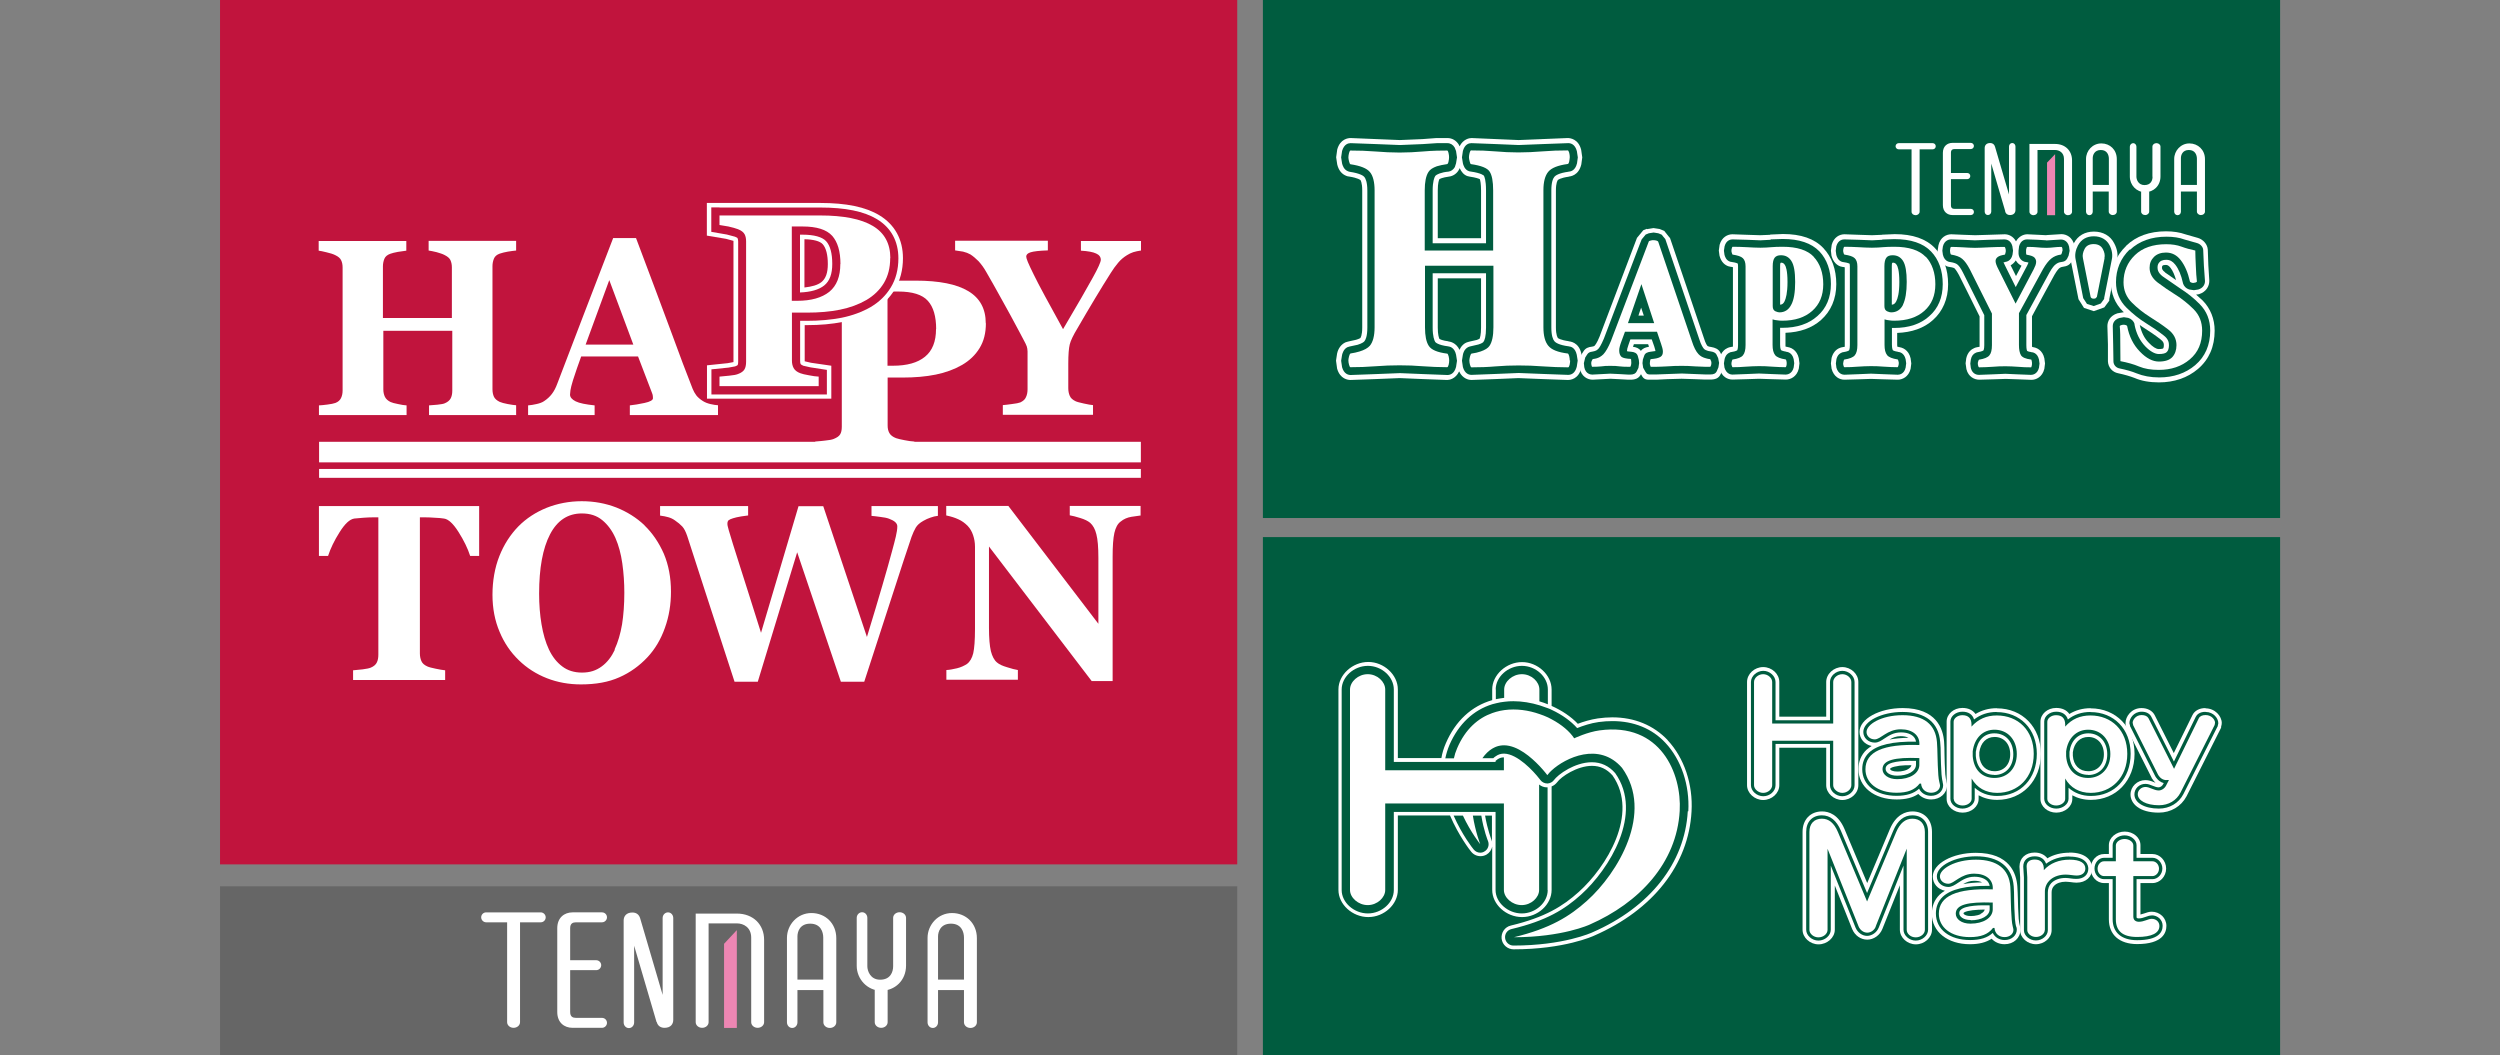 <?xml version="1.0" encoding="UTF-8"?>
<svg id="_レイヤー_2" data-name="レイヤー 2" xmlns="http://www.w3.org/2000/svg" viewBox="0 0 186 78.5">
  <rect x="0" y="0" width="186" height="78.5" fill="#808080" stroke="none"/>
  <defs>
    <style>
      .cls-1 {
        fill: #005341;
      }

      .cls-2 {
        fill: #fff;
      }

      .cls-3 {
        fill: #ed86b3;
      }

      .cls-4 {
        fill: #c1143d;
      }

      .cls-5 {
        fill: none;
      }

      .cls-6 {
        fill: #666;
      }

      .cls-7 {
        fill: #005c3f;
      }
    </style>
  </defs>
  <g id="_テキストOL" data-name="テキストOL">
    <g>
      <g>
        <g>
          <g>
            <g>
              <rect class="cls-4" x="16.37" width="75.68" height="64.31"/>
              <path class="cls-2" d="M38.43,30.88h-6.51v-.72c.14-.01,.34-.03,.62-.05,.27-.03,.46-.06,.56-.11,.21-.09,.35-.21,.43-.36,.08-.15,.12-.34,.12-.57v-4.46h-5.13v4.36c0,.21,.04,.39,.12,.56,.08,.16,.23,.29,.42,.38,.11,.05,.29,.1,.55,.15,.26,.06,.47,.09,.64,.1v.72h-6.52v-.72c.15,0,.35-.03,.62-.06,.28-.03,.47-.08,.6-.12,.21-.08,.34-.2,.42-.36,.08-.16,.12-.35,.12-.57v-9.15c0-.22-.04-.4-.11-.54-.07-.15-.21-.27-.44-.38-.16-.08-.38-.15-.65-.21-.26-.07-.45-.1-.58-.12v-.72h6.52v.72c-.17,.02-.39,.05-.63,.09-.25,.05-.43,.09-.56,.14-.22,.08-.37,.2-.44,.37-.07,.17-.11,.36-.11,.56v3.85h5.13v-3.77c0-.21-.04-.39-.11-.54-.07-.15-.22-.27-.44-.38-.15-.08-.35-.14-.59-.21-.25-.06-.44-.1-.59-.12v-.72h6.51v.72c-.18,.02-.38,.04-.61,.08-.23,.04-.43,.09-.61,.15-.22,.08-.36,.2-.43,.37-.07,.17-.11,.36-.11,.56v9.16c0,.22,.04,.41,.11,.56,.07,.15,.22,.28,.43,.38,.14,.06,.33,.11,.59,.16,.26,.05,.47,.08,.63,.09v.72Z"/>
              <path class="cls-2" d="M53.41,30.88h-6.55v-.72c.31-.03,.67-.09,1.09-.18,.42-.09,.63-.21,.63-.35,0-.05,0-.1-.01-.17,0-.06-.03-.15-.07-.25l-1.03-2.69h-4.23c-.09,.25-.2,.54-.31,.87-.12,.34-.22,.64-.3,.9-.1,.34-.17,.59-.19,.75-.02,.15-.03,.26-.03,.32,0,.19,.14,.36,.42,.5,.28,.14,.75,.23,1.41,.3v.72h-4.95v-.72c.19-.01,.4-.05,.63-.1,.23-.05,.42-.12,.55-.21,.23-.15,.43-.33,.59-.54,.16-.21,.29-.46,.4-.76,.66-1.71,1.31-3.43,1.97-5.15,.66-1.72,1.39-3.61,2.19-5.69h1.7c1.11,2.94,1.98,5.27,2.61,6.97,.62,1.71,1.16,3.12,1.6,4.24,.07,.18,.17,.35,.28,.5,.11,.14,.28,.29,.49,.42,.16,.1,.34,.17,.55,.22,.21,.05,.4,.08,.57,.09v.72Zm-6.29-5.24l-1.79-4.8-1.76,4.8h3.55Z"/>
              <path class="cls-2" d="M84.88,18.64c-.2,.03-.4,.07-.56,.12-.17,.06-.33,.13-.48,.23-.24,.15-.46,.33-.65,.56-.19,.23-.38,.48-.55,.76-.37,.58-.75,1.2-1.16,1.88-.41,.68-.85,1.43-1.32,2.24-.31,.51-.5,.91-.57,1.19-.07,.28-.11,.76-.11,1.43v1.83c0,.22,.04,.41,.11,.57,.07,.17,.22,.3,.43,.4,.1,.05,.3,.1,.61,.17,.31,.07,.54,.11,.69,.12v.72h-6.71v-.72c.16-.01,.39-.04,.68-.08,.3-.03,.5-.08,.62-.12,.21-.1,.35-.22,.42-.39,.08-.16,.12-.36,.12-.59v-2.28c0-.2,0-.37,0-.53,0-.15-.03-.28-.06-.38-.04-.11-.11-.26-.21-.44-.1-.18-.22-.41-.37-.7-.43-.81-.86-1.6-1.27-2.33-.4-.73-.79-1.42-1.16-2.06-.19-.34-.39-.6-.58-.81-.2-.2-.4-.37-.6-.5-.16-.09-.34-.16-.55-.21-.22-.04-.42-.07-.59-.09v-.72h6.9v.72c-.64,.02-1.06,.07-1.28,.14-.22,.07-.33,.17-.33,.32,0,.07,.04,.2,.12,.4,.08,.2,.23,.51,.44,.94,.19,.39,.47,.93,.85,1.63,.37,.69,.82,1.51,1.33,2.43,1.08-1.83,1.81-3.1,2.21-3.83,.4-.72,.6-1.17,.6-1.33,0-.21-.12-.37-.35-.47-.23-.11-.61-.18-1.13-.21v-.72h4.47v.72Z"/>
              <path class="cls-2" d="M73.35,24.05c0,.72-.15,1.33-.47,1.85-.31,.51-.75,.93-1.3,1.25-.57,.33-1.23,.57-1.96,.72-.74,.15-1.56,.22-2.47,.22h-1.11v3.57c0,.22,.04,.4,.13,.56,.09,.16,.26,.29,.5,.38,.13,.05,.34,.09,.63,.15,.29,.06,.53,.09,.73,.11v.71h-7.38v-.71c.19-.02,.43-.05,.73-.08,.31-.03,.52-.07,.64-.12,.25-.1,.41-.21,.49-.35,.08-.13,.12-.32,.12-.56v-8.95c0-.21-.04-.38-.11-.54-.08-.15-.24-.28-.5-.38-.18-.07-.41-.14-.71-.19-.3-.05-.03-.09-.18-.11l2.32-.7h4.67c1.75,0,3.06,.26,3.92,.78,.87,.52,1.3,1.32,1.3,2.39Zm-3.7,.44c0-.94-.2-1.65-.62-2.11-.41-.46-1.15-.69-2.2-.69h-.8v5.52h.4c1.05,0,1.84-.22,2.39-.67,.55-.45,.82-1.13,.82-2.06Z"/>
              <path class="cls-2" d="M53.53,15.1h-.94v2.43l1.43,.24s.49,.13,.55,.15c0,.02,0,.04,0,.04v8.94s0,.02,0,.04c-.08,.02-.43,.08-.43,.08l-1.25,.13-.29,.03v.84s0,1.64,0,1.64h9.25v-2.45l-1.51-.22s-.39-.09-.47-.11h0s0-.05,0-.05v-2.64h.17c.98,0,1.87-.08,2.66-.24,.83-.17,1.59-.45,2.24-.83,.69-.4,1.24-.93,1.63-1.58,.4-.66,.61-1.45,.61-2.33,0-1.4-.61-2.5-1.75-3.19-1.02-.62-2.46-.92-4.41-.92h-7.48Zm6.32,2.7c.66,.01,1.16,.14,1.36,.37,.25,.28,.38,.79,.38,1.48,0,.64-.15,1.08-.48,1.34-.27,.22-.72,.34-1.26,.4v-3.59Z"/>
              <path class="cls-4" d="M53.53,15.43h-.61v1.82l1.16,.2,.6,.16c.14,.05,.17,.09,.19,.1,.03,.07,.05,.15,.05,.26v8.94c0,.18-.03,.24-.04,.25,0,.01-.05,.05-.19,.1,0,0-.49,.09-.49,.09l-1.27,.13v.55s0,1.32,0,1.32h8.59v-1.83l-1.23-.19-.53-.12c-.14-.06-.18-.11-.18-.11-.04-.06-.05-.15-.05-.26v-2.97h.5c.95,0,1.82-.08,2.59-.23,.79-.16,1.52-.43,2.15-.79,.64-.38,1.14-.86,1.51-1.47,.37-.61,.56-1.33,.56-2.16,0-1.28-.55-2.28-1.59-2.91-.97-.59-2.36-.87-4.24-.87h-7.48Zm6.18,2.03c.86,0,1.46,.17,1.75,.48,.31,.34,.46,.91,.46,1.7,0,.74-.19,1.27-.6,1.6-.4,.32-1.01,.49-1.8,.52v-4.3h.19Z"/>
              <path class="cls-2" d="M66.23,19.21c0,.72-.16,1.33-.47,1.85-.31,.51-.74,.93-1.3,1.26-.57,.33-1.22,.57-1.96,.72-.73,.15-1.56,.22-2.47,.22h-1.11v3.57c0,.21,.04,.4,.13,.56,.09,.16,.25,.29,.5,.38,.13,.05,.34,.1,.63,.15,.29,.06,.53,.09,.73,.1v.71h-7.38v-.71c.18-.01,.43-.04,.73-.07,.31-.03,.52-.07,.64-.12,.25-.09,.41-.21,.49-.35,.08-.13,.12-.33,.12-.57v-8.94c0-.21-.03-.39-.11-.54-.08-.15-.24-.28-.5-.38-.18-.07-.41-.13-.71-.2-.3-.05-.52-.09-.66-.11v-.71h7.48c1.75,0,3.06,.26,3.93,.78,.87,.52,1.3,1.32,1.3,2.39Zm-3.7,.44c0-.95-.21-1.65-.62-2.11-.42-.46-1.15-.69-2.2-.69h-.8v5.53h.4c1.04,0,1.84-.23,2.39-.67,.55-.45,.82-1.14,.82-2.07Z"/>
              <g>
                <path class="cls-2" d="M35.66,41.36h-.68c-.18-.56-.47-1.15-.86-1.77-.39-.62-.76-.97-1.09-1.01-.18-.03-.41-.05-.68-.06-.27-.02-.51-.03-.7-.03h-.41v10.12c0,.22,.04,.41,.11,.57,.07,.17,.22,.3,.44,.4,.13,.06,.33,.11,.62,.17,.28,.06,.51,.1,.71,.12v.72h-6.85v-.72c.17-.01,.4-.04,.71-.07,.3-.04,.5-.08,.61-.13,.22-.09,.38-.23,.45-.39,.08-.16,.11-.36,.11-.58v-10.21h-.41c-.2,0-.43,.01-.7,.03-.27,.02-.5,.04-.68,.06-.34,.05-.7,.39-1.09,1.01-.4,.63-.68,1.22-.86,1.77h-.68v-3.71h11.92v3.71Z"/>
                <path class="cls-2" d="M47.95,39.09c.6,.58,1.08,1.29,1.44,2.11,.35,.83,.53,1.77,.53,2.82,0,.94-.14,1.83-.45,2.69-.3,.85-.73,1.58-1.3,2.19-.59,.63-1.29,1.14-2.09,1.49-.8,.36-1.75,.53-2.86,.53-.89,0-1.74-.15-2.53-.46-.79-.31-1.5-.76-2.1-1.35-.6-.58-1.08-1.28-1.42-2.1-.35-.82-.53-1.74-.53-2.76s.17-2.01,.51-2.87c.34-.86,.81-1.59,1.41-2.21,.59-.6,1.3-1.06,2.11-1.39,.81-.32,1.69-.49,2.61-.49s1.78,.16,2.58,.47c.8,.32,1.5,.76,2.09,1.32Zm-2.23,9.24c.26-.55,.44-1.18,.56-1.87,.11-.7,.17-1.49,.17-2.36,0-.75-.05-1.47-.15-2.18-.1-.71-.27-1.34-.51-1.89-.25-.56-.58-1-.98-1.33-.41-.34-.91-.5-1.52-.5-1.04,0-1.83,.52-2.37,1.56-.54,1.04-.81,2.51-.81,4.41,0,.8,.06,1.57,.18,2.28,.12,.71,.3,1.34,.55,1.87,.26,.55,.59,.96,.99,1.26,.39,.3,.88,.46,1.47,.46s1.05-.15,1.47-.46c.41-.3,.73-.72,.98-1.25Z"/>
                <path class="cls-2" d="M69.77,38.38c-.18,.02-.36,.06-.54,.13-.18,.06-.36,.14-.53,.24-.27,.15-.46,.32-.57,.51-.11,.19-.21,.41-.31,.68-.32,.92-.8,2.41-1.46,4.44-.66,2.04-1.35,4.15-2.06,6.34h-1.74l-3.25-9.63-2.93,9.63h-1.73c-.96-2.95-1.7-5.22-2.22-6.82-.51-1.59-.95-2.94-1.3-4.02-.11-.32-.23-.56-.37-.71-.14-.15-.32-.3-.54-.45-.15-.11-.32-.19-.5-.24-.17-.05-.38-.09-.61-.12v-.71h6.55v.7c-.39,.04-.68,.1-.87,.14-.19,.05-.34,.09-.45,.14-.11,.05-.17,.1-.19,.16-.02,.05-.03,.1-.03,.14,0,.09,0,.17,.03,.25,.02,.08,.05,.17,.07,.27,.13,.47,.42,1.37,.84,2.7,.42,1.33,.95,2.97,1.56,4.93l2.79-9.42h1.84l3.25,9.73c.48-1.56,.86-2.85,1.15-3.84,.29-.99,.53-1.84,.72-2.55,.12-.43,.21-.79,.28-1.08,.07-.3,.11-.55,.11-.76,0-.13-.06-.23-.17-.33-.11-.09-.26-.17-.45-.24-.16-.06-.37-.1-.63-.13-.25-.04-.48-.06-.67-.08v-.73h4.94v.73Z"/>
                <path class="cls-2" d="M84.88,38.35c-.16,.02-.4,.05-.7,.1-.3,.05-.57,.16-.81,.36-.22,.16-.37,.45-.46,.84-.09,.4-.13,.99-.13,1.76v9.26h-1.56l-7.64-10.01v6.06c0,.75,.05,1.33,.14,1.72,.1,.39,.25,.68,.46,.85,.16,.14,.4,.25,.74,.35,.34,.11,.61,.18,.81,.21v.72h-5.32v-.72c.23-.01,.49-.06,.79-.13,.29-.07,.54-.19,.74-.32,.23-.17,.38-.44,.47-.8,.08-.36,.13-.95,.13-1.8v-6.12c0-.31-.05-.59-.14-.86-.09-.27-.22-.5-.41-.7-.21-.21-.43-.37-.7-.49-.26-.12-.55-.21-.89-.28v-.71h4.62l6.7,8.77v-4.91c0-.78-.05-1.37-.15-1.75-.09-.38-.25-.66-.46-.85-.17-.14-.41-.26-.74-.36-.32-.1-.59-.17-.78-.2v-.7h5.27v.7Z"/>
              </g>
              <g>
                <rect class="cls-2" x="23.74" y="34.89" width="61.14" height=".66"/>
                <rect class="cls-2" x="23.74" y="32.87" width="61.14" height="1.53"/>
              </g>
            </g>
            <rect class="cls-6" x="16.37" y="65.94" width="75.68" height="12.56"/>
          </g>
          <g>
            <polygon class="cls-3" points="53.87 70.22 53.87 76.48 54.82 76.48 54.82 69.2 53.87 70.22"/>
            <path class="cls-2" d="M40.23,68.62c.21,0,.37-.17,.37-.37s-.17-.37-.37-.37h-4.06c-.21,0-.37,.17-.37,.37s.17,.37,.37,.37h4.06Z"/>
            <path class="cls-2" d="M37.73,68.46v7.59c0,.23,.21,.42,.48,.42s.48-.19,.48-.42v-7.59h-.96Z"/>
            <path class="cls-2" d="M42.42,75.29c0,.36,.2,.44,.44,.44h1.93c.21,0,.37,.17,.37,.37s-.17,.37-.37,.37h-2.19c-.62,0-1.14-.39-1.14-1.18v-6.23c0-.79,.53-1.18,1.14-1.18h2.19c.21,0,.37,.17,.37,.37s-.17,.37-.37,.37h-1.93c-.24,0-.44,.08-.44,.44v6.23Z"/>
            <path class="cls-2" d="M42.26,71.44h2.1c.2,0,.37,.17,.37,.37s-.17,.37-.37,.37h-2.1v-.74Z"/>
            <path class="cls-2" d="M48.86,76.03c.07,.29,.29,.44,.58,.44,.46,0,.65-.28,.65-.59v-7.58c0-.23-.17-.42-.39-.42s-.4,.19-.4,.42v5.72l-1.67-5.69c-.08-.28-.28-.44-.58-.44-.46,0-.65,.29-.65,.59v7.59c0,.23,.17,.42,.39,.42s.39-.19,.39-.42v-5.71l1.67,5.69Z"/>
            <path class="cls-2" d="M54.84,68.7h-2.12v7.35c0,.23-.21,.42-.48,.42s-.48-.19-.48-.42v-8.08h3.06c1.22,0,2.03,.82,2.03,1.95v6.13c0,.23-.21,.42-.48,.42s-.48-.19-.48-.42v-6.29c0-.76-.57-1.06-1.06-1.06Z"/>
            <path class="cls-2" d="M59.16,73.66v-.78h2.09v-3.12c0-.42-.19-1.04-.97-1.04s-.95,.61-.95,.95v6.39c0,.23-.17,.42-.39,.42s-.39-.19-.39-.42v-6.28c0-.98,.78-1.85,1.82-1.85s1.85,.77,1.85,1.87v6.26c0,.23-.21,.42-.48,.42s-.48-.19-.48-.42v-2.4h-2.09Z"/>
            <path class="cls-2" d="M66.45,71.89c0,.41-.19,1-.97,1-.73,0-.95-.66-.95-1v-3.6c0-.23-.17-.42-.39-.42s-.4,.19-.4,.42v3.57c0,.98,.79,1.85,1.82,1.85s1.85-.77,1.85-1.87v-3.55c0-.23-.21-.42-.48-.42s-.48,.19-.48,.42v3.6Z"/>
            <path class="cls-2" d="M65.08,73.61v2.44c0,.23,.21,.42,.48,.42s.48-.19,.48-.42v-2.44h-.96Z"/>
            <path class="cls-2" d="M69.69,73.66v-.78h2.03v-3.12c0-.42-.19-1.04-.97-1.04s-.96,.61-.96,.95v6.39c0,.23-.17,.42-.39,.42s-.39-.19-.39-.42v-6.28c0-.98,.78-1.85,1.82-1.85s1.85,.77,1.85,1.87v6.26c0,.23-.21,.42-.48,.42s-.48-.19-.48-.42v-2.4h-2.03Z"/>
          </g>
        </g>
        <g>
          <g>
            <rect class="cls-7" x="93.96" width="75.68" height="38.54"/>
            <g>
              <g>
                <path class="cls-2" d="M121.12,24.04l1-2.9,.95,2.9h-1.95Z"/>
                <path class="cls-2" d="M122.54,17.02l-.28,.11h0l-.47,.57h0c-.04,.11-2.79,7.36-2.79,7.36-.19,.47-.33,.63-.37,.67-.03,.03-.08,.04-.18,.06-.28,.03-.49,.11-.64,.35l-.19,.3-.14,.58,.05,.37c.12,.63,.59,.86,.96,.86l1.33-.07,.6,.03,.72,.04h.16c.36,0,.63-.09,.79-.41,.04,.06,.06,.11,.06,.11,.16,.3,.36,.31,.7,.3h.39s.81-.04,.81-.04l1.06-.03,.96,.03,.77,.03h.39c.38,0,.65-.08,.8-.43l.16-.37,.05-.41s-.08-.48-.09-.48c0,0,0,0,0,0l-.17-.34c-.14-.25-.38-.34-.66-.39l-.16-.03c-.1-.03-.12-.05-.12-.05-.03-.03-.14-.16-.27-.59,0-.03-2.52-7.44-2.52-7.44,0,.02-.43-.53-.43-.53l-.34-.14s-.46-.07-.46-.07l-.49,.08Z"/>
              </g>
              <g>
                <path class="cls-2" d="M133.27,22.67c-.19,.38-.49,.57-.88,.57-.05,0-.17-.02-.3-.08-.14-.07-.2-.19-.2-.39v-2.97c0-.29,.05-.5,.14-.62,.1-.13,.25-.19,.47-.19,.34,0,.6,.14,.78,.43,.19,.29,.28,.8,.28,1.56s-.09,1.32-.29,1.69Z"/>
                <path class="cls-2" d="M131.69,17.47l-.73,.03-.96-.03-1.11-.04c-.35,0-.79,.21-.95,.78,0,.02-.06,.43-.06,.43l.05,.38c.13,.51,.43,.71,.66,.79,.06,.02,.11,.03,.17,.04,.08,0,.11,.02,.17,.03v5.78c0,.06,0,.09,0,.13-.05,0-.09,.02-.17,.03-.07,.01-.14,.03-.21,.06-.21,.09-.48,.29-.6,.74,0,.02-.06,.41-.06,.41l.05,.41c.16,.6,.6,.8,.96,.8l1.07-.03,.91-.03,.92,.03,1.07,.03c.35,0,.81-.21,.96-.81l.05-.4-.05-.38c-.14-.62-.61-.84-.96-.84,.04,0,.08,0,.13,0-.08,0-.12-.02-.16-.03,0-.03,0-.07,0-.13v-.89c1.07-.04,1.97-.35,2.64-.95,.74-.65,1.14-1.58,1.14-2.67s-.33-2.02-.97-2.69h0c-.65-.69-1.66-1.04-3-1.04l-.93,.04Z"/>
              </g>
              <g>
                <path class="cls-2" d="M141.59,22.67c-.19,.38-.49,.57-.89,.57-.06,0-.17-.02-.3-.08-.14-.07-.2-.19-.2-.39v-2.97c0-.29,.05-.5,.14-.62,.09-.13,.25-.19,.47-.19,.34,0,.6,.14,.78,.43,.18,.29,.27,.8,.27,1.56s-.1,1.32-.28,1.69Z"/>
                <path class="cls-2" d="M140.01,17.47l-.73,.03-.95-.03-1.1-.04c-.36,0-.79,.21-.95,.78,0,.03-.06,.44-.06,.44l.04,.37c.14,.52,.44,.72,.66,.8,.06,.02,.12,.03,.17,.04,.08,0,.12,.02,.16,.03v5.78c0,.06,0,.09,0,.13-.04,0-.09,.02-.17,.03-.07,.01-.14,.03-.21,.06-.3,.12-.5,.37-.6,.74,0,.03-.05,.41-.05,.41l.05,.4c.17,.61,.6,.81,.96,.81l1.06-.03,.91-.03,.92,.03,1.07,.03c.35,0,.81-.21,.96-.81,0-.01,.05-.4,.05-.4l-.05-.38c-.14-.62-.61-.84-.96-.84,.04,0,.08,0,.13,0-.08,0-.12-.02-.16-.03,0-.03-.01-.07-.01-.13v-.89c1.08-.04,1.98-.35,2.65-.95,.74-.65,1.14-1.58,1.14-2.67s-.33-2.02-.98-2.69h0c-.65-.69-1.66-1.04-2.99-1.04l-.93,.04Z"/>
              </g>
              <path class="cls-2" d="M152.25,17.5l-.59-.03s-.83-.04-.83-.04c-.28,0-.64,.16-.84,.53-.2-.38-.55-.53-.84-.53l-1.19,.04s-1.01,.03-1.01,.03l-.84-.03-.93-.04c-.36,0-.82,.21-.96,.82l-.06,.4,.05,.38c.12,.49,.41,.69,.63,.78,.07,.03,.13,.04,.2,.05,.29,.04,.38,.1,.38,.11,.02,.02,.13,.13,.32,.48,0-.01,1.2,2.4,1.54,3.09v2.13c0,.06,0,.09,0,.13-.04,0-.08,.02-.17,.03-.07,.01-.14,.03-.21,.06-.22,.09-.5,.29-.61,.76h0l-.05,.38,.06,.43c.14,.58,.6,.79,.96,.79l1.06-.03,.91-.03,.87,.03,1.04,.04c.35,0,.81-.21,.96-.82,0,0,.05-.4,.05-.4l-.05-.38c-.13-.6-.57-.82-.92-.84h0s.04,0,.09,0c0,0-.05,0-.09-.02,0-.04,0-.07,0-.14v-2.13c.19-.37,1.67-3.08,1.67-3.08,.19-.33,.32-.46,.37-.5,.05-.04,.12-.08,.25-.1,.3-.04,.52-.13,.66-.4l.16-.31,.09-.5-.05-.4c-.14-.6-.6-.82-.96-.82l-1.11,.07Zm-2.28,1.87c.13,.22,.3,.34,.43,.4-.1,.18-.24,.45-.41,.77-.18-.38-.36-.72-.4-.8,.14-.08,.27-.19,.38-.36Z"/>
              <path class="cls-2" d="M154.29,18.07c-.24,.43-.32,.89-.22,1.34l.57,2.85s.41,.65,.41,.65l.73,.24,.78-.28,.32-.43c.04-.05,.05-.07,.05-.07v-.05s0-.03,0-.06l.57-2.87h0c.1-.41,.03-.86-.21-1.3-.28-.55-.83-.86-1.5-.86s-1.19,.3-1.48,.84Z"/>
              <path class="cls-2" d="M158.18,18.3c-.75,.73-1.13,1.63-1.13,2.69,0,.85,.3,1.59,.9,2.18,.02,.02,.05,.04,.07,.06h-.02l-.46,.08c-.55,.17-.75,.6-.75,.95l.04,1.37v1.26c.02,.44,.33,.8,.76,.88,.47,.1,.88,.22,1.22,.35,.5,.22,1.12,.33,1.81,.33,1.15,0,2.13-.34,2.91-1,.83-.71,1.24-1.67,1.24-2.85,0-.87-.31-1.65-.89-2.24-.16-.15-.32-.29-.49-.44,.1-.02,.21-.03,.21-.03,.57-.18,.77-.63,.77-.97,0-.02,0-.08,0-.08l-.07-1.11-.04-1.15c-.02-.4-.35-.77-.74-.88l-.91-.26c-.42-.15-.9-.23-1.46-.23-1.22,0-2.22,.36-2.96,1.07Zm1.69,7.2c-.34-.34-.55-.78-.67-1.32,.09,.06,.17,.13,.26,.18,.43,.27,.86,.56,1.27,.88,.24,.18,.26,.31,.26,.43,0,.06,0,.2-.06,.26,0,0-.1,.04-.32,.04-.19,0-.46-.17-.74-.47Zm1.21-5.24c-.23-.17-.23-.29-.23-.35,0-.1,.02-.12,.05-.15,.03-.03,.12-.05,.23-.05,.1,0,.21,.02,.36,.22,.17,.22,.3,.53,.41,.91-.38-.26-.82-.57-.82-.57Z"/>
              <path class="cls-2" d="M114.73,10.35l-1.74,.07-1.65-.07-1.86-.08c-.16,0-.62,.08-.89,.62-.02-.05-.04-.1-.04-.1-.19-.33-.5-.52-.87-.52h-.8s-1.06,.08-1.06,.08l-1.67,.07-1.73-.07-1.93-.08c-.18,0-.78,.06-1,.85l-.08,.58,.08,.54c.11,.44,.34,.72,.69,.85,.06,.02,.11,.04,.17,.04,.71,.11,.87,.27,.87,.27,0,0,.13,.17,.13,.77v10.2c0,.6-.13,.77-.14,.78,0,0-.08,.06-.32,.13l-.54,.12c-.08,.02-.2,.05-.27,.08-.44,.22-.57,.67-.6,.82l-.08,.53,.08,.59c.22,.79,.82,.85,1,.85l1.93-.07,1.73-.07,1.66,.07,1.87,.07c.16,0,.63-.08,.89-.64,.26,.56,.74,.64,.9,.64l1.86-.07,1.65-.07,1.74,.07,1.94,.07c.19,0,.8-.06,1-.89h0l.08-.55-.08-.53c-.19-.84-.82-.91-1.01-.91,.04,0,.08,0,.12,0-.69-.09-.85-.24-.85-.24-.02-.03-.15-.21-.15-.79V14.17c0-.57,.12-.75,.15-.78,0,0,.16-.16,.85-.25-.04,0-.08,0-.12,0,.19,0,.81-.07,1.01-.91h0l.07-.52-.08-.56c-.2-.81-.82-.88-1-.88l-1.94,.08Zm-7.49,2.91c.15-.05,.34-.09,.56-.12,.32-.04,.6-.23,.76-.54,0,0,.02-.04,.04-.09,.13,.28,.31,.5,.57,.59,.06,.02,.11,.03,.17,.04,.47,.07,.68,.15,.76,.19,.03,.09,.09,.33,.09,.84v3.55h-3.22v-3.55c0-.56,.09-.78,.12-.84,.02-.01,.06-.04,.16-.07Zm2.95,7.45v3.66c0,.55-.08,.76-.11,.83-.02,.01-.07,.04-.2,.09h0l-.53,.12c-.07,.02-.2,.05-.26,.08-.28,.13-.42,.35-.5,.54-.26-.55-.73-.63-.89-.63,.04,0,.08,0,.11,0-.5-.06-.68-.16-.72-.19-.03-.07-.12-.29-.12-.84v-3.66h3.22Z"/>
            </g>
            <g>
              <g>
                <path class="cls-7" d="M121.12,24.04l1-2.9,.95,2.9h-1.95Z"/>
                <path class="cls-7" d="M122.64,17.37l-.2,.08s-.3,.36-.3,.36c0-.03-2.81,7.38-2.81,7.38-.21,.5-.36,.72-.44,.79l-.12,.09c-.08,.04-.18,.07-.3,.09-.17,.02-.3,.07-.39,.22l-.14,.22s-.1,.42-.1,.42l.03,.3c.1,.53,.52,.55,.6,.55l1.33-.07,.65,.03,.68,.04h.16c.22,0,.4-.06,.49-.26l.12-.24s.05-.35,.05-.35l-.02-.24-.08-.3c-.07-.22-.26-.29-.49-.31l-.21-.02s-.06-.01-.1-.02c0-.01,0-.01,0-.04l.02-.15,.09-.29s.07-.2,.14-.4h1.59c.09,.27,.19,.54,.19,.54l.07,.25h0s0,.04,.02,.08c0,0-.02,0-.02,0l-.36,.05c-.21,.03-.39,.09-.46,.29l-.1,.29s-.03,.27-.03,.27l.05,.34,.18,.32c.1,.18,.22,.19,.43,.18h.39s.79-.03,.79-.03l1.09-.04,.98,.04,.76,.03h.38c.22,0,.4-.05,.49-.27l.11-.26,.05-.33-.07-.36-.12-.25c-.08-.16-.24-.21-.41-.24l-.22-.04c-.14-.04-.24-.09-.3-.15-.07-.08-.22-.28-.36-.74,0-.02-2.52-7.43-2.52-7.43,0,.01-.27-.33-.27-.33,0,0-.24-.1-.24-.1,.02,0-.36-.06-.36-.06l-.38,.06Z"/>
              </g>
              <g>
                <path class="cls-7" d="M133.27,22.67c-.19,.38-.49,.57-.88,.57-.05,0-.17-.02-.3-.08-.14-.07-.2-.19-.2-.39v-2.97c0-.29,.05-.5,.14-.62,.1-.13,.25-.19,.47-.19,.34,0,.6,.14,.78,.43,.19,.29,.28,.8,.28,1.56s-.09,1.32-.29,1.69Z"/>
                <path class="cls-7" d="M131.73,17.84l-.76,.04-.98-.04-1.09-.03c-.1,0-.46,.03-.59,.51,0,.01-.05,.33-.05,.33l.04,.3c.03,.11,.1,.41,.42,.52,.03,.01,.07,.02,.11,.02,.36,.05,.46,.12,.46,.12,0,0,.02,.07,.02,.2v5.85c0,.31-.06,.4-.06,.4,0,0-.09,.08-.43,.13-.05,0-.09,.02-.13,.04-.29,.12-.36,.4-.38,.49,0,.02-.05,.31-.05,.31l.04,.32c.14,.48,.49,.52,.59,.52l1.05-.04,.93-.04,.94,.04,1.04,.04c.11,0,.48-.04,.6-.53,0,0,.04-.32,.04-.32l-.04-.3c-.12-.51-.49-.55-.6-.55,.02,0,.05,0,.08,0-.34-.05-.42-.12-.42-.12,0,0-.07-.1-.07-.41v-1.25c.08,0,.16,0,.16,0,1.09,0,1.96-.29,2.61-.87,.67-.58,1.01-1.39,1.01-2.39s-.29-1.83-.86-2.43h0c-.59-.61-1.5-.92-2.73-.92l-.89,.03Z"/>
              </g>
              <g>
                <path class="cls-7" d="M141.59,22.67c-.19,.38-.49,.57-.89,.57-.06,0-.17-.02-.3-.08-.14-.07-.2-.19-.2-.39v-2.97c0-.29,.05-.5,.14-.62,.09-.13,.25-.19,.47-.19,.34,0,.6,.14,.78,.43,.18,.29,.27,.8,.27,1.56s-.1,1.32-.28,1.69Z"/>
                <path class="cls-7" d="M140.04,17.84l-.76,.04-.98-.04-1.08-.03c-.11,0-.46,.03-.6,.51l-.04,.34,.04,.3c.03,.11,.11,.41,.42,.52,.04,.01,.07,.02,.1,.02,.37,.05,.46,.12,.47,.12h0s.02,.08,.02,.2v5.85c0,.31-.06,.4-.06,.4,0,0-.09,.08-.43,.13-.04,0-.09,.02-.13,.04-.29,.12-.36,.4-.38,.49,0,.02-.04,.31-.04,.31l.04,.32c.14,.48,.49,.52,.6,.52l1.04-.04,.93-.04,.94,.04,1.05,.04c.11,0,.48-.04,.59-.53,0,0,.04-.32,.04-.32l-.04-.3c-.12-.51-.49-.55-.6-.55,.03,0,.05,0,.07,0-.34-.05-.42-.12-.42-.12,0,0-.07-.1-.07-.41v-1.25c.08,0,.16,0,.16,0,1.09,0,1.97-.29,2.61-.87,.67-.58,1.01-1.39,1.01-2.39s-.29-1.83-.87-2.43h0c-.58-.61-1.5-.92-2.73-.92l-.9,.03Z"/>
              </g>
              <path class="cls-7" d="M152.25,17.88l-.64-.04-.79-.03c-.11,0-.47,.03-.6,.51h0l-.04,.33v.24c.04,.39,.29,.53,.43,.58,.03,0,.06,.02,.09,.02,.11,.01,.18,.03,.22,.05h0s-.1,.22-.1,.22c0,0-.46,.87-.85,1.6-.38-.75-.79-1.59-.79-1.59,0,0-.08-.17-.12-.25,.04,0,.08-.02,.15-.03-.03,0-.05,0-.08,0,.11,0,.49-.04,.6-.54l.04-.3-.05-.33c-.12-.48-.49-.51-.59-.51l-1.17,.03-1.03,.04-.87-.04-.91-.03c-.08,0-.48,.03-.6,.53l-.04,.31,.04,.3c.06,.26,.2,.44,.4,.51,.04,.02,.08,.03,.12,.03,.34,.05,.49,.13,.56,.19,.09,.07,.23,.23,.41,.59,0,0,1.31,2.62,1.59,3.18v2.22c0,.31-.06,.4-.06,.4,0,0-.09,.08-.43,.13-.04,0-.08,.02-.13,.04-.2,.08-.33,.25-.38,.51h0l-.04,.3,.04,.33c.12,.49,.51,.51,.6,.51l1.04-.04,.93-.04,.89,.04,1.01,.04c.11,0,.48-.04,.6-.53,0,0,.04-.31,.04-.31l-.04-.3c-.12-.51-.48-.55-.6-.55,.02,0,.05,0,.07,0-.25-.03-.33-.08-.35-.09-.02-.04-.06-.14-.06-.44v-2.23c.12-.23,1.72-3.16,1.72-3.16,.2-.36,.36-.54,.46-.61,.12-.1,.26-.16,.44-.18,.18-.02,.32-.08,.41-.24l.11-.22,.08-.37-.04-.31c-.12-.49-.49-.53-.6-.53l-1.11,.07Z"/>
              <path class="cls-7" d="M154.61,18.24c-.19,.36-.26,.72-.18,1.08,0,0,.56,2.86,.56,2.86l.28,.43,.5,.16,.53-.19,.22-.3s.03-.04,.03-.04v-.03s0-.02,0-.04l.57-2.87h0c.07-.33,.02-.69-.17-1.06-.22-.42-.64-.66-1.17-.66s-.93,.23-1.16,.65Z"/>
              <path class="cls-7" d="M158.44,18.57c-.67,.65-1.01,1.47-1.01,2.42,0,.75,.26,1.39,.79,1.91,.45,.44,.93,.83,1.45,1.15,.44,.27,.88,.57,1.3,.9,.36,.27,.4,.54,.4,.73,0,.23-.05,.4-.16,.51-.09,.1-.3,.15-.59,.15s-.64-.19-1.01-.57c-.41-.43-.67-.95-.8-1.61,0-.02,0-.03,0-.05-.06-.22-.24-.39-.47-.46l-.32-.05-.34,.06c-.46,.14-.49,.5-.49,.6,0,.04,.03,1.37,.03,1.37l.02,1.25c0,.26,.19,.48,.45,.53,.49,.1,.92,.22,1.28,.37,.47,.19,1.03,.3,1.68,.3,1.06,0,1.96-.31,2.67-.91,.74-.63,1.12-1.49,1.12-2.57,0-.79-.26-1.45-.79-1.98-.44-.45-.93-.83-1.43-1.15h0l-1.32-.91c-.34-.26-.38-.5-.38-.66,0-.18,.05-.3,.16-.41,.04-.04,.16-.16,.5-.16,.26,0,.46,.11,.66,.36,.25,.32,.44,.77,.57,1.36,0,.03,.02,.06,.03,.09,.04,.11,.16,.31,.45,.4l.34,.05,.32-.05c.37-.11,.5-.39,.5-.61v-.04s-.08-1.12-.08-1.12l-.05-1.15c0-.24-.21-.46-.44-.53l-.95-.27c-.38-.14-.82-.21-1.34-.21-1.12,0-2.03,.33-2.71,.97Z"/>
              <path class="cls-7" d="M114.76,10.72l-1.77,.07-1.68-.07-1.83-.07c-.18,0-.5,.07-.64,.58l-.07,.48,.07,.44c.03,.12,.12,.48,.46,.59,.03,0,.06,.02,.1,.02,.85,.12,1,.31,1,.31,.04,.07,.16,.32,.16,1.1v3.93h-3.97v-3.93c0-.67,.12-.96,.19-1.07,.03-.05,.13-.12,.34-.2,.17-.06,.39-.11,.64-.13,.19-.02,.37-.15,.48-.34l.09-.28h0l.07-.44-.07-.47-.1-.26c-.12-.21-.32-.33-.54-.33h-.79s-1.05,.07-1.05,.07l-1.69,.07-1.76-.07-1.91-.07c-.18,0-.49,.07-.64,.58l-.07,.48,.07,.45c.03,.12,.12,.47,.46,.59,.03,.01,.06,.02,.1,.03,.8,.12,1.04,.31,1.1,.39,.08,.1,.22,.36,.22,1.01v10.2c0,.65-.14,.92-.22,1.01-.03,.04-.15,.15-.5,.26l-.6,.13s-.12,.03-.16,.05c-.29,.14-.37,.46-.4,.57l-.07,.44,.07,.48c.14,.5,.46,.58,.64,.58l1.91-.07,1.76-.07,1.69,.07,1.84,.07c.18,0,.51-.08,.64-.6h0l.07-.46-.07-.45c-.12-.54-.46-.62-.64-.62,.02,0,.05,0,.07,0-.81-.1-.96-.31-.98-.33-.07-.12-.19-.41-.19-1.07v-4.04h3.97v4.04c0,.68-.11,.96-.19,1.06-.01,.02-.08,.11-.38,.2l-.6,.14s-.12,.03-.15,.05c-.29,.14-.38,.45-.4,.57l-.07,.44,.07,.48c.14,.5,.46,.58,.64,.58l1.83-.07,1.68-.07,1.77,.07,1.91,.07c.19,0,.51-.08,.64-.6l.07-.46-.07-.44c-.12-.54-.45-.62-.64-.62,.03,0,.05,0,.07,0-.79-.1-1.02-.3-1.09-.38-.11-.13-.23-.41-.23-1.02V14.17c0-.61,.12-.89,.23-1.02,.07-.08,.31-.28,1.1-.38-.02,0-.05,0-.07,0,.19,0,.52-.08,.65-.62,0,0,.06-.44,.06-.44l-.07-.46c-.13-.52-.46-.6-.64-.6l-1.92,.07Z"/>
            </g>
            <g>
              <path class="cls-2" d="M121.12,24.04l1-2.9,.95,2.9h-1.95Zm6.17,2.8s-.03-.07-.04-.1c-.01,0-.02-.02-.02-.02-.11-.01-.21-.03-.3-.06-.24-.06-.42-.16-.56-.31-.19-.2-.35-.52-.49-.96l-2.51-7.41s-.02-.03-.04-.04c-.02-.01-.05-.03-.09-.04-.08-.02-.15-.03-.22-.03-.07,0-.14,0-.22,.03-.04,.01-.07,.02-.09,.03-.02,.01-.04,.02-.04,.04l-2.82,7.41c-.19,.46-.38,.79-.56,.98-.08,.08-.16,.14-.26,.2-.14,.08-.31,.13-.5,.15-.01,0-.02,.01-.04,.02-.02,.02-.03,.05-.05,.09-.04,.07-.05,.13-.05,.18s0,.11,.02,.18c.01,.08,.04,.11,.05,.11,.26,0,.48-.01,.67-.03,.19-.03,.41-.04,.66-.04,.3,0,.54,.01,.73,.04,.15,.02,.36,.03,.61,.03h.15s.02,0,.03-.02c.01-.02,.02-.04,.03-.08,.02-.07,.03-.13,.03-.19,0-.05,0-.11-.01-.18,0-.05,0-.08-.02-.1,0-.01-.01-.02-.02-.02-.1,0-.18-.01-.26-.02-.25-.03-.4-.09-.46-.17-.09-.11-.13-.26-.13-.44,0-.08,.01-.17,.04-.28,.03-.11,.06-.22,.11-.35l.28-.76h2.38l.31,.92c.03,.09,.06,.19,.09,.29,.03,.11,.04,.2,.04,.27,0,.18-.05,.31-.18,.39-.06,.04-.16,.08-.29,.11-.12,.02-.26,.05-.43,.06,0,0-.02,0-.02,.02-.01,.02-.02,.05-.03,.09-.01,.07-.02,.13-.02,.18,0,.06,0,.13,.03,.19,.01,.04,.02,.08,.04,.09,0,0,.01,0,.01,0h.39c.26,0,.51-.02,.78-.03,.4-.03,.77-.04,1.12-.04,.31,0,.65,.01,1.02,.04,.25,.01,.49,.02,.73,.03h.37s.02,0,.02-.02c.01-.02,.03-.05,.04-.08,.02-.07,.03-.13,.03-.19,0-.05-.01-.11-.04-.18Z"/>
              <path class="cls-2" d="M133.27,22.67c-.19,.38-.49,.57-.88,.57-.05,0-.17-.02-.3-.08-.14-.07-.2-.19-.2-.39v-2.97c0-.29,.05-.5,.14-.62,.1-.13,.25-.19,.47-.19,.34,0,.6,.14,.78,.43,.19,.29,.28,.8,.28,1.56s-.09,1.32-.29,1.69Zm1.68-3.56c-.47-.5-1.24-.75-2.32-.75-.33,0-.61,.01-.84,.03-.23,.02-.51,.04-.82,.04s-.65-.02-1.02-.04c-.36-.02-.71-.03-1.05-.03-.01,0-.03,.03-.05,.1-.02,.06-.03,.12-.03,.19,0,.04,0,.1,.03,.17,.02,.07,.04,.11,.05,.12,.38,.06,.64,.14,.77,.27,.13,.12,.2,.33,.2,.61v5.85c0,.35-.06,.6-.19,.76-.12,.16-.39,.26-.78,.32-.01,0-.03,.05-.05,.12-.02,.07-.03,.13-.03,.17,0,.06,0,.12,.03,.18,.02,.07,.04,.1,.05,.1,.34,0,.67-.01,1-.04,.34-.02,.66-.04,.97-.04s.64,.01,.98,.04c.34,.02,.67,.04,1,.04,.02,0,.04-.04,.06-.11,.02-.07,.02-.13,.02-.18,0-.04,0-.1-.02-.18-.02-.08-.04-.11-.06-.11-.39-.06-.65-.16-.78-.32-.13-.17-.19-.41-.19-.76v-1.9c.11,.04,.23,.06,.34,.07,.11,.02,.24,.03,.37,.03,.95,0,1.69-.24,2.24-.73,.55-.49,.82-1.14,.82-1.98s-.24-1.55-.72-2.05Z"/>
              <path class="cls-2" d="M141.59,22.67c-.19,.38-.49,.57-.89,.57-.06,0-.17-.02-.3-.08-.14-.07-.2-.19-.2-.39v-2.97c0-.29,.05-.5,.14-.62,.09-.13,.25-.19,.47-.19,.34,0,.6,.14,.78,.43,.18,.29,.27,.8,.27,1.56s-.1,1.32-.28,1.69Zm1.68-3.56c-.48-.5-1.25-.75-2.33-.75-.34,0-.62,.01-.85,.03-.23,.02-.5,.04-.82,.04s-.65-.02-1.01-.04c-.36-.02-.71-.03-1.04-.03-.02,0-.04,.03-.06,.1-.01,.06-.03,.12-.03,.19,0,.04,.01,.1,.03,.17,.02,.07,.04,.11,.06,.12,.38,.06,.64,.14,.77,.27,.13,.12,.2,.33,.2,.61v5.85c0,.35-.06,.6-.19,.76-.13,.16-.39,.26-.78,.32-.02,0-.04,.05-.06,.12-.01,.07-.03,.13-.03,.17,0,.06,.01,.12,.03,.18,.02,.07,.04,.1,.06,.1,.33,0,.66-.01,1-.04,.33-.02,.65-.04,.97-.04s.64,.01,.98,.04c.34,.02,.68,.04,1.01,.04,.02,0,.04-.04,.06-.11,.02-.07,.03-.13,.03-.18,0-.04,0-.1-.03-.18-.02-.08-.04-.11-.06-.11-.39-.06-.65-.16-.78-.32-.13-.17-.19-.41-.19-.76v-1.9c.12,.04,.23,.06,.34,.07,.11,.02,.24,.03,.37,.03,.95,0,1.7-.24,2.25-.73,.55-.49,.82-1.14,.82-1.98s-.24-1.55-.71-2.05Z"/>
              <path class="cls-2" d="M153.44,18.65s-.01,.1-.04,.18c-.01,.04-.03,.07-.04,.09-.01,.01-.02,.02-.03,.02-.29,.04-.52,.14-.72,.3-.2,.16-.4,.42-.61,.78l-1.79,3.28v2.37c0,.34,.05,.59,.15,.76,.1,.16,.35,.27,.75,.32,.02,0,.04,.03,.05,.11,.02,.07,.02,.13,.02,.18,0,.05,0,.11-.02,.18-.02,.07-.03,.11-.05,.11-.33,0-.65-.01-.97-.04-.31-.02-.62-.04-.93-.04s-.64,.01-.97,.04c-.34,.02-.67,.04-1,.04-.02,0-.04-.04-.06-.1-.02-.07-.03-.13-.03-.18,0-.04,0-.1,.03-.17,.02-.07,.04-.11,.06-.12,.39-.06,.65-.17,.77-.32,.13-.15,.19-.41,.19-.76v-2.35l-1.65-3.3c-.19-.36-.37-.61-.56-.77-.18-.16-.47-.26-.83-.32-.02,0-.04-.04-.06-.12-.01-.07-.02-.12-.02-.17,0-.05,.01-.11,.02-.18,.02-.07,.04-.1,.06-.1,.24,0,.52,.01,.87,.03,.34,.02,.64,.04,.91,.04s.63-.02,1.06-.04c.43-.02,.81-.03,1.14-.03,.02,0,.04,.03,.06,.1,.02,.06,.03,.12,.03,.19,0,.04,0,.1-.03,.18-.01,.07-.03,.11-.06,.11-.24,.04-.41,.09-.52,.18-.1,.08-.15,.18-.15,.29,0,.08,.02,.17,.06,.28,.04,.1,.09,.22,.15,.33l1.28,2.56,1.35-2.56c.05-.1,.09-.2,.13-.29,.03-.09,.05-.18,.05-.26,0-.13-.05-.24-.14-.33-.1-.09-.28-.15-.57-.2-.02,0-.03-.04-.04-.12,0-.07,0-.12,0-.17,0-.06,0-.12,.03-.19,.01-.07,.04-.1,.06-.1,.29,0,.53,.01,.72,.03,.19,.02,.43,.04,.71,.04,.21,0,.4-.02,.58-.04,.17-.02,.36-.03,.54-.03,.02,0,.04,.03,.06,.1,.01,.07,.02,.13,.02,.18Z"/>
              <path class="cls-2" d="M156.58,19.21l-.57,2.87s-.04,.06-.08,.1c-.03,.03-.09,.04-.16,.04-.07,0-.12-.01-.16-.04-.04-.03-.06-.06-.07-.1l-.57-2.87c-.05-.22,0-.45,.13-.7,.13-.24,.36-.35,.67-.35s.55,.12,.68,.37c.13,.24,.17,.47,.12,.68Z"/>
              <path class="cls-2" d="M161.88,21.94c.47,.3,.92,.66,1.34,1.08,.41,.42,.62,.94,.62,1.58,0,.91-.3,1.62-.92,2.14-.61,.52-1.38,.78-2.31,.78-.57,0-1.05-.08-1.46-.25-.4-.17-.87-.3-1.39-.4,0-.31-.01-.72-.01-1.24s0-.97-.04-1.37c0-.02,.04-.05,.11-.07,.07-.02,.12-.03,.18-.03s.11,.01,.17,.03c.05,.02,.08,.04,.09,.07,.15,.77,.46,1.4,.95,1.9,.48,.5,.95,.74,1.41,.74s.79-.11,1-.33c.2-.22,.31-.52,.31-.89,0-.46-.2-.85-.62-1.17-.41-.32-.86-.62-1.34-.92-.48-.3-.94-.66-1.35-1.07-.42-.41-.63-.92-.63-1.52,0-.8,.29-1.48,.85-2.02,.56-.54,1.34-.81,2.32-.81,.44,0,.82,.06,1.14,.18,.32,.12,.66,.21,1.03,.29,0,.31,.02,.69,.04,1.16,.02,.46,.04,.84,.08,1.14,0,.03-.03,.05-.1,.08-.07,.02-.12,.03-.16,.03-.05,0-.11,0-.16-.03-.05-.02-.09-.04-.1-.08-.15-.67-.38-1.19-.68-1.58-.29-.38-.66-.57-1.1-.57-.38,0-.67,.11-.89,.32-.22,.22-.33,.48-.33,.81,0,.43,.2,.79,.6,1.1,.4,.3,.86,.62,1.36,.93Z"/>
              <path class="cls-2" d="M116.82,26.83c0,.09-.02,.2-.04,.32-.03,.12-.07,.18-.11,.18-.62,0-1.24-.03-1.86-.07-.64-.05-1.24-.07-1.82-.07s-1.15,.02-1.73,.07c-.57,.05-1.16,.07-1.78,.07-.04,0-.08-.06-.11-.18-.03-.11-.05-.22-.05-.33,0-.08,.02-.17,.05-.3,.03-.12,.07-.19,.1-.21,.27-.04,.5-.09,.69-.16,.32-.11,.55-.25,.66-.42,.19-.28,.29-.74,.29-1.37v-4.59h-5.09v4.59c0,.62,.09,1.08,.28,1.37,.19,.3,.65,.49,1.37,.58,.04,0,.07,.07,.11,.2,.03,.13,.04,.23,.04,.31,0,.09-.01,.2-.04,.32-.03,.12-.07,.18-.11,.18-.61,0-1.22-.03-1.8-.07-.58-.05-1.16-.07-1.74-.07s-1.18,.02-1.8,.07c-.62,.05-1.24,.07-1.86,.07-.03,0-.07-.06-.1-.18-.03-.11-.05-.22-.05-.33,0-.08,.02-.17,.05-.3,.03-.12,.07-.19,.1-.21,.26-.04,.49-.09,.68-.15,.36-.11,.61-.25,.77-.43,.23-.28,.35-.74,.35-1.37V14.17c0-.63-.12-1.1-.35-1.37-.23-.28-.71-.47-1.45-.58-.03-.01-.07-.08-.1-.21-.03-.12-.05-.22-.05-.3,0-.1,.02-.21,.05-.33,.03-.12,.07-.18,.1-.18,.62,0,1.24,.02,1.86,.07,.63,.05,1.22,.08,1.8,.08s1.16-.03,1.74-.08c.34-.03,.68-.05,1.03-.06,.25,0,.51-.01,.77-.01,.02,0,.04,.02,.05,.04,.02,.03,.03,.08,.05,.14,.03,.12,.04,.23,.04,.32,0,.08-.01,.18-.04,.32-.01,.06-.03,.11-.05,.14-.02,.03-.03,.05-.06,.05-.3,.04-.55,.1-.76,.16-.3,.11-.51,.24-.62,.42-.19,.29-.28,.75-.28,1.37v4.48h5.09v-4.48c0-.67-.09-1.13-.26-1.39-.17-.27-.63-.45-1.39-.56-.04-.01-.07-.08-.1-.21-.03-.12-.05-.22-.05-.3,0-.1,.02-.21,.05-.33,.03-.12,.07-.18,.11-.18,.62,0,1.21,.02,1.78,.07,.57,.05,1.15,.08,1.73,.08s1.2-.03,1.82-.08c.61-.05,1.23-.07,1.86-.07,.04,0,.07,.06,.11,.18,.03,.12,.04,.23,.04,.32,0,.08-.02,.18-.04,.32-.03,.13-.07,.19-.11,.19-.73,.1-1.21,.29-1.45,.58-.24,.29-.36,.75-.36,1.37v10.2c0,.62,.12,1.08,.36,1.37,.24,.3,.72,.49,1.45,.58,.04,0,.07,.07,.11,.2,.03,.13,.04,.23,.04,.31Z"/>
            </g>
            <path class="cls-2" d="M132.49,19.54c.15,0,.23,.05,.31,.18,.06,.09,.19,.39,.19,1.26,0,.82-.12,1.23-.22,1.44h0c-.09,.19-.2,.24-.33,.25v-2.86c0-.15,.01-.22,.03-.25,.01,0,.03,0,.03,0Z"/>
            <path class="cls-2" d="M140.81,19.54c.15,0,.23,.05,.31,.18,.06,.09,.19,.39,.19,1.26,0,.82-.12,1.23-.23,1.44h0c-.1,.19-.2,.24-.33,.25,0-.24,0-2.86,0-2.86,0-.15,.01-.22,.03-.25,.02,0,.03,0,.03,0Z"/>
            <path class="cls-2" d="M122.1,22.89c.1,.29,.12,.37,.2,.59h-.4c.07-.23,.1-.3,.2-.59Z"/>
            <path class="cls-7" d="M122.62,25.61c.03,.08,.06,.15,.06,.19-.25,.04-.47,.12-.6,.31-.12-.19-.34-.28-.59-.31,0-.03,.02-.04,.02-.04,0,0,.02-.07,.05-.15h1.06Z"/>
          </g>
          <g>
            <polygon class="cls-3" points="152.3 12.1 152.3 16.01 152.9 16.01 152.9 11.47 152.3 12.1"/>
            <path class="cls-2" d="M143.79,11.11c.13,0,.23-.1,.23-.23s-.1-.23-.23-.23h-2.53c-.13,0-.23,.11-.23,.23s.1,.23,.23,.23h2.53Z"/>
            <path class="cls-2" d="M142.22,11.01v4.74c0,.15,.13,.26,.3,.26s.3-.12,.3-.26v-4.74h-.6Z"/>
            <path class="cls-2" d="M145.15,15.27c0,.23,.13,.27,.28,.27h1.2c.13,0,.23,.1,.23,.23s-.1,.23-.23,.23h-1.37c-.38,0-.71-.25-.71-.74v-3.89c0-.49,.33-.74,.71-.74h1.37c.13,0,.23,.11,.23,.23s-.1,.23-.23,.23h-1.2c-.15,0-.28,.05-.28,.27v3.89Z"/>
            <path class="cls-2" d="M145.05,12.87h1.31c.13,0,.23,.1,.23,.23s-.11,.23-.23,.23h-1.31v-.46Z"/>
            <path class="cls-2" d="M149.18,15.73c.05,.18,.18,.27,.36,.27,.29,0,.41-.18,.41-.37v-4.73c0-.14-.1-.26-.24-.26s-.24,.12-.24,.26v3.57l-1.04-3.55c-.05-.18-.18-.28-.36-.28-.29,0-.41,.18-.41,.37v4.73c0,.15,.1,.26,.24,.26s.25-.12,.25-.26v-3.57l1.04,3.55Z"/>
            <path class="cls-2" d="M152.91,11.16h-1.32v4.59c0,.15-.13,.26-.3,.26s-.3-.12-.3-.26v-5.04h1.91c.76,0,1.26,.51,1.26,1.22v3.82c0,.15-.13,.26-.3,.26s-.3-.12-.3-.26v-3.93c0-.47-.36-.66-.66-.66Z"/>
            <path class="cls-2" d="M155.6,14.25v-.49h1.3v-1.95c0-.26-.12-.65-.6-.65s-.6,.39-.6,.6v3.99c0,.15-.11,.26-.25,.26s-.25-.12-.25-.26v-3.92c0-.62,.49-1.16,1.14-1.16s1.15,.48,1.15,1.17v3.9c0,.15-.13,.26-.3,.26s-.3-.12-.3-.26v-1.49h-1.3Z"/>
            <path class="cls-2" d="M160.15,13.15c0,.26-.12,.62-.6,.62-.46,0-.6-.41-.6-.62v-2.24c0-.14-.11-.26-.24-.26s-.25,.12-.25,.26v2.23c0,.62,.49,1.16,1.13,1.16s1.15-.48,1.15-1.17v-2.22c0-.14-.13-.26-.3-.26s-.3,.12-.3,.26v2.24Z"/>
            <path class="cls-2" d="M159.3,14.22v1.52c0,.15,.13,.26,.3,.26s.3-.12,.3-.26v-1.52h-.6Z"/>
            <path class="cls-2" d="M162.18,14.25v-.49h1.27v-1.95c0-.26-.12-.65-.6-.65s-.59,.39-.59,.6v3.99c0,.15-.11,.26-.25,.26s-.25-.12-.25-.26v-3.92c0-.62,.49-1.16,1.13-1.16s1.16,.48,1.16,1.17v3.9c0,.15-.13,.26-.3,.26s-.3-.12-.3-.26v-1.49h-1.27Z"/>
          </g>
        </g>
        <g>
          <rect class="cls-7" x="93.96" y="39.96" width="75.68" height="38.54"/>
          <g>
            <g>
              <path class="cls-1" d="M160.04,68.12c-.16,0-.31,.06-.46,.11-.16,.05-.33,.11-.5,.11-.1,0-.16-.04-.16-.08v-2.84h1.18c.39,0,.73-.37,.73-.8s-.34-.79-.73-.79h-1.18v-.94c0-.39-.41-.72-.89-.72s-.89,.33-.89,.72v.94h-.65c-.38,0-.7,.36-.7,.79s.32,.8,.7,.8h.65v2.98c0,.99,.66,1.55,1.82,1.55,1.56,0,1.89-.58,1.89-1.06,0-.43-.36-.77-.81-.77"/>
              <path class="cls-2" d="M158.67,68.26c0,.17,.15,.32,.4,.32,.39,0,.7-.22,.96-.22,.31,0,.57,.22,.57,.53,0,.53-.56,.82-1.65,.82s-1.58-.46-1.58-1.31v-3.22h-.89c-.24,0-.46-.24-.46-.56s.23-.55,.46-.55h.89v-1.18c0-.26,.29-.48,.65-.48s.65,.23,.65,.48v1.18h1.43c.25,0,.48,.24,.48,.55s-.24,.56-.48,.56h-1.43v3.08"/>
              <path class="cls-2" d="M142.29,60.37c-.51,0-1.22,.23-1.68,1.31,0,0-1.05,2.5-1.69,4.02l-1.69-4.02c-.46-1.08-1.16-1.31-1.67-1.31-.87,0-1.45,.61-1.45,1.52v7.28c0,.59,.55,1.09,1.19,1.09s1.21-.5,1.21-1.09v-3.29l1.29,3.24c.2,.48,.64,.79,1.12,.79s.94-.32,1.13-.8c0,0,.69-1.73,1.3-3.25v3.31c0,.59,.55,1.09,1.19,1.09s1.2-.5,1.2-1.09v-7.28c0-.91-.58-1.52-1.46-1.52"/>
              <path class="cls-2" d="M153.97,63.44c-.62,0-1.18,.14-1.65,.42-.02-.03-.04-.06-.06-.08-.15-.16-.43-.35-.88-.35-.68,0-1.13,.42-1.13,1.04v.03l.05,.79v3.92c0,.56,.54,1.04,1.17,1.04s1.17-.48,1.17-1.04v-2.82c0-.19,.06-.36,.19-.49,.18-.19,.49-.3,.85-.3,.12,0,.25,.02,.38,.03,.14,.02,.29,.04,.44,.04,.69,0,1.16-.43,1.16-1.05,0-.57-.44-1.19-1.69-1.19"/>
              <path class="cls-2" d="M160.09,67.83c-.21,0-.39,.07-.56,.13-.1,.03-.19,.06-.28,.08v-2.34h.9c.55,0,1.01-.49,1.01-1.08s-.47-1.08-1.01-1.08h-.9v-.66c0-.56-.53-1.01-1.17-1.01s-1.18,.45-1.18,1.01v.66h-.36c-.55,0-.99,.48-.99,1.08s.44,1.08,.99,1.08h.36v2.7c0,1.15,.79,1.84,2.1,1.84,1.9,0,2.18-.85,2.18-1.35,0-.59-.48-1.06-1.1-1.06"/>
              <path class="cls-2" d="M150.28,68.89c-.03-.12-.07-.29-.09-.53-.04-.55-.05-1.05-.06-1.49-.01-.33-.02-.65-.04-.93-.07-.94-.56-2.49-3.09-2.49-1.74,0-3.2,.81-3.2,1.77,0,.53,.38,.95,.9,1.05-.15,.09-.28,.19-.39,.29-.39,.38-.58,.86-.58,1.43,0,1.33,1.17,2.26,2.83,2.26,.67,0,1.2-.13,1.62-.41,.22,.25,.56,.41,.96,.41,.67,0,1.18-.46,1.18-1.07,0-.1-.02-.19-.04-.29m-3.4-3.36c.24,0,.44,.04,.59,.12-.53,.01-1,.05-1.41,.13,.23-.14,.49-.25,.82-.25Zm.48,2.48c-.14,.07-.32,.11-.48,.13-.15,.02-.34,.02-.46,0-.09-.01-.22-.06-.24-.08-.03-.02-.17-.1-.04-.18,.13-.08,.39-.13,.64-.16,.14-.02,.62-.05,.88-.05-.01,.11-.13,.24-.3,.32Z"/>
              <path class="cls-7" d="M134.38,69.17c0,.43,.43,.81,.91,.81s.92-.37,.92-.81v-4.77l1.84,4.61c.15,.37,.5,.62,.86,.62s.73-.26,.87-.62c0,0,1.22-3.05,1.84-4.61v4.77c0,.43,.43,.81,.91,.81s.92-.37,.92-.81v-7.28c0-.75-.46-1.23-1.17-1.23-.62,0-1.1,.38-1.42,1.14,0,0-1.4,3.32-1.95,4.64l-1.95-4.64c-.32-.76-.8-1.14-1.41-1.14-.71,0-1.17,.48-1.17,1.23"/>
              <path class="cls-7" d="M153.97,63.72c-.68,0-1.27,.19-1.74,.54-.04-.11-.1-.21-.17-.29-.11-.12-.32-.26-.68-.26-.52,0-.85,.29-.85,.76l.05,.82v3.92c0,.4,.42,.76,.89,.76s.89-.35,.89-.76v-2.81c0-.27,.08-.51,.26-.7,.24-.24,.61-.38,1.05-.38,.14,0,.28,.02,.42,.04,.13,.02,.26,.03,.4,.03,.53,0,.88-.3,.88-.76,0-.21-.1-.9-1.41-.9"/>
              <path class="cls-7" d="M160.09,68.11c-.16,0-.3,.05-.47,.11-.16,.06-.32,.11-.5,.11-.1,0-.16-.04-.16-.08v-2.84h1.19c.39,0,.73-.37,.73-.79s-.33-.8-.73-.8h-1.19v-.94c0-.39-.41-.73-.89-.73s-.89,.33-.89,.73v.94h-.64c-.39,0-.71,.36-.71,.8s.32,.79,.71,.79h.64v2.98c0,.99,.66,1.56,1.82,1.56,1.57,0,1.9-.58,1.9-1.07,0-.44-.36-.78-.82-.78"/>
              <path class="cls-7" d="M150,68.95c-.03-.13-.07-.31-.09-.58-.04-.56-.05-1.07-.06-1.51,0-.35-.01-.65-.03-.92-.11-1.44-1.1-2.23-2.8-2.23-1.56,0-2.92,.69-2.92,1.49,0,.45,.38,.79,.86,.79,.25,0,.48-.15,.72-.31,.32-.21,.68-.45,1.22-.45,.42,0,.76,.12,.96,.33,.09,.1,.15,.22,.17,.35-1.75-.03-2.89,.24-3.5,.82-.33,.32-.5,.74-.5,1.23,0,1.19,1.02,1.98,2.55,1.98,.75,0,1.29-.17,1.68-.53,.16,.33,.49,.53,.89,.53,.51,0,.9-.34,.9-.78,0-.06-.01-.13-.04-.23m-3.39-.48c-.55,0-.85-.26-.85-.5,0-.11,.03-.19,.11-.26,.35-.34,1.53-.35,2.15-.33v.31c-.02,.47-.6,.8-1.41,.8Z"/>
              <path class="cls-2" d="M149.67,68.4c-.08-.99-.06-1.81-.1-2.43-.1-1.32-.98-2.01-2.56-2.01s-2.68,.69-2.68,1.24c0,.3,.26,.55,.62,.55,.45,0,.91-.75,1.93-.75,.89,0,1.44,.47,1.38,1.17-2.68-.09-4.01,.49-4.01,1.81,0,.99,.87,1.74,2.31,1.74,.81,0,1.35-.2,1.72-.68h.11c.03,.42,.34,.68,.75,.68,.39,0,.66-.24,.66-.54,0-.1-.1-.34-.13-.78m-1.41-.71c-.03,.6-.69,1.03-1.66,1.03-.67,0-1.09-.34-1.09-.74,0-.68,.9-.89,2.75-.83v.54Z"/>
              <path class="cls-2" d="M139.56,68.93c-.11,.29-.38,.46-.64,.46s-.52-.18-.64-.46l-2.31-5.78v6.03c0,.29-.3,.56-.68,.56-.36,0-.67-.27-.67-.56v-7.28c0-.63,.36-.99,.93-.99,.52,0,.91,.33,1.19,.99l2.17,5.17,2.17-5.17c.28-.66,.68-.99,1.2-.99,.57,0,.93,.36,.93,.99v7.28c0,.29-.3,.56-.68,.56s-.67-.27-.67-.56v-6.04l-2.31,5.79"/>
              <path class="cls-2" d="M152.13,69.2c0,.26-.29,.51-.65,.51s-.65-.25-.65-.51v-3.94l-.05-.8c0-.33,.22-.51,.61-.51,.45,0,.7,.27,.67,.79,.47-.52,1.13-.78,1.92-.78s1.17,.25,1.17,.66c0,.31-.24,.52-.64,.52-.25,0-.52-.07-.82-.07-.91,0-1.58,.53-1.55,1.33v2.8"/>
              <path class="cls-2" d="M158.73,68.26c0,.17,.15,.32,.4,.32,.39,0,.7-.22,.96-.22,.32,0,.57,.22,.57,.53,0,.53-.56,.82-1.66,.82s-1.58-.46-1.58-1.31v-3.22h-.89c-.24,0-.47-.24-.47-.55s.23-.55,.47-.55h.89v-1.18c0-.25,.29-.48,.65-.48s.65,.23,.65,.48v1.18h1.43c.25,0,.48,.24,.48,.55s-.24,.55-.48,.55h-1.43v3.08"/>
              <path class="cls-2" d="M155.54,52.69c-.59,0-1.12,.15-1.58,.43-.2-.29-.54-.45-.98-.45-.65,0-1.17,.46-1.17,1.02v5.75c0,.56,.53,1.02,1.18,1.02s1.19-.46,1.19-1.02v-.27c.4,.22,.86,.34,1.38,.34,1.88,0,3.25-1.44,3.25-3.42s-1.38-3.39-3.27-3.39m-.17,4.68c-.66,0-1.1-.44-1.15-1.15,0,.01,0-.2,0-.26h0s0-.02,0-.02v.02c.09-.7,.53-1.14,1.15-1.14,.69,0,1.16,.53,1.16,1.29s-.48,1.26-1.16,1.26Z"/>
              <path class="cls-2" d="M148.56,52.69c-.59,0-1.12,.15-1.58,.43-.21-.29-.54-.45-.98-.45-.65,0-1.17,.46-1.17,1.02v5.75c0,.56,.53,1.02,1.19,1.02s1.19-.46,1.19-1.02v-.27c.4,.22,.86,.34,1.38,.34,1.88,0,3.25-1.44,3.25-3.42s-1.37-3.39-3.27-3.39m-.17,4.68c-.65,0-1.08-.43-1.14-1.15,0,.01,0-.2,0-.26h0s0-.02,0-.02v.02c.1-.71,.52-1.14,1.14-1.14,.69,0,1.16,.52,1.16,1.29s-.48,1.26-1.16,1.26Z"/>
              <path class="cls-2" d="M144.82,58.14c-.03-.12-.07-.29-.09-.53-.04-.56-.05-1.05-.06-1.5,0-.34-.01-.65-.03-.93-.07-.93-.56-2.5-3.08-2.5-1.74,0-3.21,.81-3.21,1.77,0,.52,.38,.95,.9,1.05-.14,.09-.27,.18-.39,.29-.39,.38-.59,.86-.59,1.43,0,1.33,1.17,2.26,2.84,2.26,.68,0,1.2-.13,1.61-.41,.23,.25,.56,.41,.96,.41,.67,0,1.18-.46,1.18-1.06,0-.1-.02-.19-.05-.29m-3.4-3.36c.23,0,.44,.04,.58,.12-.53,.01-1,.06-1.41,.13,.23-.14,.49-.25,.83-.25Zm.49,2.49c-.15,.07-.33,.11-.48,.13-.15,.02-.34,.02-.46,0-.09-.01-.22-.06-.24-.07-.03-.02-.17-.1-.04-.18,.12-.08,.39-.13,.64-.17,.14-.02,.62-.05,.89-.04-.01,.11-.13,.24-.3,.32Z"/>
              <path class="cls-2" d="M132.38,53.32v-2.58c0-.6-.55-1.11-1.2-1.11s-1.2,.51-1.2,1.11v7.68c0,.59,.56,1.1,1.2,1.1s1.2-.5,1.2-1.1v-2.79s3.49,0,3.49,0v2.79c0,.59,.56,1.1,1.2,1.1s1.19-.5,1.19-1.1v-7.68c0-.6-.55-1.11-1.19-1.11s-1.2,.51-1.2,1.11v2.58h-3.49"/>
              <path class="cls-2" d="M164.09,52.68c-.46,0-.82,.2-.98,.54,0,0-.9,1.84-1.38,2.81-.48-.96-1.42-2.82-1.42-2.82-.17-.33-.53-.53-.98-.53-.77,0-1.19,.65-1.19,1.1v.12s.05,.19,.05,.19l.02,.06,.03,.06,1.85,3.67v.02s.02,.02,.02,.02c.08,.12,.16,.23,.26,.32-.03-.01-.07-.03-.1-.04-.19-.08-.4-.16-.65-.16-.61,0-1.11,.48-1.11,1.07,0,.67,.65,1.35,2.1,1.35,.9,0,1.67-.46,2.07-1.22l2.54-5.04,.03-.06v-.07s.04-.17,.04-.17v-.05s.01-.05,.01-.05c0-.52-.5-1.1-1.22-1.1"/>
              <path class="cls-7" d="M155.54,52.97c-.66,0-1.22,.19-1.69,.56-.11-.37-.42-.58-.87-.58-.48,0-.89,.33-.89,.73v5.75c0,.4,.41,.73,.9,.73s.91-.34,.91-.73v-.82c.43,.39,1,.61,1.66,.61,1.75,0,2.96-1.29,2.96-3.14s-1.26-3.1-2.98-3.1m-.17,4.67c-.8,0-1.34-.54-1.4-1.4,0,.02,0-.24,0-.31h0s0-.02,0-.02v.02c.11-.85,.65-1.38,1.4-1.38,.83,0,1.41,.64,1.41,1.56s-.58,1.54-1.41,1.54Z"/>
              <path class="cls-7" d="M148.56,52.97c-.66,0-1.21,.19-1.69,.56-.11-.37-.41-.58-.87-.58-.48,0-.89,.33-.89,.73v5.75c0,.4,.41,.73,.9,.73s.91-.34,.91-.73v-.82c.43,.39,1,.61,1.66,.61,1.75,0,2.96-1.29,2.96-3.14s-1.26-3.1-2.99-3.1m-.17,4.67c-.79,0-1.31-.53-1.38-1.4,0,.02,0-.24,0-.31,0,0,0,0,0,.01v-.03s0,.02,0,.02c.12-.87,.63-1.38,1.38-1.38,.85,0,1.41,.63,1.41,1.56s-.58,1.54-1.41,1.54Z"/>
              <path class="cls-7" d="M144.54,58.21c-.03-.13-.07-.32-.09-.58-.04-.56-.05-1.06-.06-1.51,0-.35-.01-.65-.04-.92-.11-1.44-1.1-2.23-2.8-2.23-1.56,0-2.92,.69-2.92,1.49,0,.45,.38,.79,.86,.79,.26,0,.48-.15,.72-.31,.32-.21,.68-.45,1.22-.45,.42,0,.76,.12,.95,.33,.09,.1,.15,.22,.17,.36-1.74-.03-2.89,.24-3.5,.82-.33,.32-.5,.73-.5,1.23,0,1.18,1.03,1.98,2.55,1.98,.74,0,1.29-.17,1.68-.53,.15,.32,.48,.53,.89,.53,.51,0,.9-.34,.9-.79,0-.07-.02-.13-.04-.23m-3.39-.48c-.55,0-.85-.25-.85-.5,0-.11,.03-.19,.11-.27,.35-.34,1.53-.35,2.15-.33v.3c-.02,.47-.6,.8-1.41,.8Z"/>
              <path class="cls-7" d="M137.07,49.91c-.49,0-.92,.39-.92,.83v2.85h-4.05v-2.85c0-.44-.43-.83-.91-.83s-.92,.39-.92,.83v7.68c0,.43,.43,.82,.92,.82s.91-.38,.91-.82v-3.07h4.05v3.07c0,.43,.43,.82,.92,.82s.91-.38,.91-.82v-7.68c0-.44-.43-.83-.91-.83"/>
              <path class="cls-7" d="M164.09,52.96c-.48,0-.66,.24-.73,.38,0,0-1.41,2.89-1.62,3.32-.22-.44-1.68-3.33-1.68-3.33-.12-.24-.38-.38-.72-.38-.61,0-.91,.52-.91,.82v.05s.05,.19,.05,.19v.03s.02,.03,.02,.03l1.85,3.68c.19,.32,.43,.46,.63,.51l-.04,.08c-.07,.15-.23,.24-.34,.24-.14,0-.29-.06-.44-.12-.17-.07-.35-.14-.54-.14-.46,0-.82,.35-.82,.78,0,.63,.75,1.06,1.82,1.06,.79,0,1.47-.4,1.82-1.07l2.54-5.03,.02-.03v-.03s.04-.17,.04-.17v-.02s0-.02,0-.02c0-.34-.35-.82-.94-.82"/>
              <path class="cls-2" d="M136.39,53.83v-3.09c0-.3,.31-.58,.68-.58s.67,.29,.67,.58v7.68c0,.29-.3,.57-.67,.57s-.68-.29-.68-.57v-3.31h-4.54v3.31c0,.29-.3,.57-.67,.57s-.68-.29-.68-.57v-7.68c0-.3,.31-.58,.68-.58s.67,.29,.67,.58v3.09h4.54"/>
              <path class="cls-2" d="M144.21,57.65c-.07-.99-.05-1.81-.1-2.43-.1-1.32-.97-2.01-2.56-2.01s-2.68,.69-2.68,1.25c0,.3,.26,.55,.61,.55,.45,0,.92-.75,1.94-.75,.89,0,1.44,.47,1.38,1.17-2.68-.09-4.01,.49-4.01,1.81,0,.98,.87,1.74,2.31,1.74,.81,0,1.35-.2,1.72-.68h.11c.03,.42,.34,.68,.75,.68,.39,0,.66-.24,.66-.54,0-.1-.1-.34-.13-.79m-1.41-.71c-.03,.6-.69,1.03-1.65,1.03-.67,0-1.09-.34-1.09-.74,0-.68,.9-.9,2.74-.83v.55Z"/>
              <path class="cls-2" d="M146.77,55.9c.13-1,.76-1.61,1.62-1.61,.96,0,1.66,.72,1.66,1.81s-.71,1.78-1.66,1.78-1.54-.62-1.62-1.62v-.35m-1.41,3.53c0,.25,.29,.49,.66,.49s.67-.24,.67-.49v-1.52c.39,.69,1.05,1.07,1.9,1.07,1.55,0,2.72-1.14,2.72-2.9s-1.17-2.86-2.75-2.86c-.77,0-1.38,.27-1.88,.83v-.15c0-.46-.23-.7-.68-.7-.37,0-.65,.24-.65,.49v5.75Z"/>
              <path class="cls-2" d="M153.72,55.9c.13-1,.78-1.61,1.64-1.61,.95,0,1.65,.72,1.65,1.81s-.71,1.78-1.65,1.78-1.57-.62-1.64-1.62v-.35m-1.4,3.53c0,.25,.29,.49,.66,.49s.67-.24,.67-.49v-1.52c.39,.69,1.05,1.07,1.9,1.07,1.54,0,2.72-1.14,2.72-2.9s-1.18-2.86-2.74-2.86c-.77,0-1.39,.27-1.88,.83v-.15c0-.46-.23-.7-.68-.7-.37,0-.65,.24-.65,.49v5.75Z"/>
              <path class="cls-2" d="M161.19,58.04c-.25,0-.47-.13-.63-.4l-1.85-3.68-.04-.19c0-.18,.21-.57,.67-.57,.25,0,.43,.09,.51,.24l1.9,3.76,1.84-3.76c.08-.16,.26-.24,.51-.24,.46,0,.7,.37,.7,.57l-.03,.17-2.54,5.03c-.3,.58-.88,.94-1.6,.94-.96,0-1.58-.36-1.58-.82,0-.3,.26-.54,.58-.54,.3,0,.63,.26,.98,.26,.21,0,.44-.15,.55-.37l.21-.41h-.17"/>
            </g>
            <path class="cls-2" d="M124.08,55.07c-1.05-1.11-2.47-1.7-4.13-1.7-.34,0-.7,.03-1.07,.08-.54,.08-1.1,.25-1.49,.4-.51-.54-1.19-.99-1.95-1.33v-1.22c0-1.08-1.03-2.04-2.2-2.04s-2.22,.95-2.22,2.04v.79c-1.53,.44-2.73,1.54-3.45,3.21-.16,.37-.27,.73-.33,1.1h-3.24v-5.11c0-1.08-1.03-2.04-2.2-2.04s-2.22,.95-2.22,2.04v14.92c0,1.08,1.04,2.02,2.22,2.02s2.2-.94,2.2-2.02v-5.54h3.88c.65,1.52,1.5,2.61,1.57,2.69,.17,.22,.43,.34,.7,.34,.16,0,.31-.04,.45-.12,.22-.13,.37-.35,.42-.59v3.22c0,1.08,1.04,2.02,2.22,2.02s2.2-.94,2.2-2.02v-7.7c.16-.06,.3-.17,.41-.31,.3-.42,1.49-1.22,2.59-1.22,.61,0,1.1,.23,1.53,.71,2.01,2.87-.47,6.84-2.51,8.67-1.18,1.06-2.5,1.89-5.05,2.5-.45,.1-.74,.53-.69,.98,.05,.45,.44,.79,.89,.79,3.77,0,5.92-.98,6-1.02,4.38-1.91,7.02-5.28,7.24-9.23,.12-2.02-.55-4-1.78-5.31m-12.79-3.77c0-.94,.91-1.76,1.95-1.76s1.93,.82,1.93,1.76v1.1c-.21-.08-.41-.16-.63-.22v-.88c0-.58-.59-1.14-1.3-1.14s-1.32,.56-1.32,1.14v.62c-.22,.03-.42,.06-.62,.1v-.73Zm-.84,12.05c-.09,.06-.2,.09-.31,.09-.19,0-.37-.09-.49-.24-.07-.08-.87-1.1-1.49-2.52h.69c.59,1.26,1.29,2.13,1.29,2.13,0,0-.36-.91-.55-2.13h.63c.17,1.08,.49,1.89,.5,1.9,.11,.29,0,.62-.27,.77Zm.56-.74s-.02-.09-.04-.13c0-.02-.3-.78-.47-1.8h.51v1.94Zm4.15,3.61c0,.93-.9,1.74-1.93,1.74s-1.95-.81-1.95-1.74v-5.81h-7.57v5.81c0,.93-.9,1.74-1.93,1.74s-1.95-.81-1.95-1.74v-14.92c0-.94,.91-1.76,1.95-1.76s1.93,.82,1.93,1.76v5.39h7.57v-.08c.24-.22,.44-.26,.59-.26h.03v.96h-8.83v-6.01c0-.58-.59-1.14-1.3-1.14s-1.32,.56-1.32,1.14v14.92c0,.56,.61,1.12,1.32,1.12s1.3-.56,1.3-1.12v-6.44h8.83v6.44c0,.56,.61,1.12,1.32,1.12s1.3-.56,1.3-1.12v-7.85c.16,.13,.36,.21,.58,.21,.01,0,.03,0,.05,0v7.64Zm10.42-5.86c-.22,3.85-2.8,7.13-7.08,9-.08,.04-2.18,.99-5.89,.99-.32,0-.58-.24-.62-.55-.04-.32,.17-.61,.48-.68,2.61-.62,3.96-1.47,5.17-2.56,2.11-1.9,4.67-6.03,2.54-9.04-.47-.54-1.06-.81-1.74-.81s-1.33,.27-1.74,.49c-.57,.31-.93,.64-1.08,.84-.05,.07-.11,.12-.18,.16-.08,.05-.17,.08-.27,.09-.02,0-.03,0-.05,0-.2,0-.39-.1-.51-.26-.02-.03-.04-.06-.07-.09-.44-.57-1.63-1.85-2.62-1.87h-.02c-.22,0-.42,.06-.6,.19-.07,.04-.13,.09-.19,.15h-.81c.23-.33,.48-.56,.73-.71,.09-.05,.18-.1,.28-.14,.21-.08,.41-.11,.62-.11,1.01,.02,2.01,.9,2.62,1.54,.36,.38,.58,.68,.58,.68,.01-.02,.03-.04,.05-.06,.07-.09,.16-.19,.27-.29,1.02-.94,3.54-2.16,5.24-.19,2.39,3.33-.31,7.83-2.61,9.89-1.29,1.16-2.74,2.06-5.44,2.71,3.62,0,5.64-.94,5.64-.94,3.69-1.62,6.48-4.58,6.7-8.46,.16-2.79-1.43-6.61-5.96-5.99-.9,.12-1.89,.59-1.89,.59-.34-.52-.94-1.02-1.67-1.41-.09-.05-.18-.09-.27-.14-.2-.09-.41-.18-.63-.25-.82-.29-1.74-.42-2.62-.3-.21,.03-.42,.07-.62,.13-.09,.03-.18,.06-.28,.09-1.05,.37-2.01,1.19-2.62,2.62-.11,.25-.19,.5-.24,.75h-.64c.07-.33,.17-.67,.31-1,.68-1.56,1.79-2.6,3.2-3.03,.09-.03,.18-.05,.28-.07,.2-.05,.41-.09,.62-.11,.22-.03,.44-.04,.66-.04,.63,0,1.31,.11,1.96,.31,.21,.07,.42,.14,.63,.22,.05,.02,.1,.04,.15,.06,.04,.02,.08,.04,.12,.06,.75,.35,1.42,.83,1.88,1.35,.42-.17,1.02-.37,1.6-.45,.35-.05,.7-.07,1.03-.07,1.58,0,2.94,.55,3.93,1.61,1.18,1.25,1.82,3.16,1.71,5.1Z"/>
          </g>
        </g>
      </g>
      <rect class="cls-5" y="45.49" width="186" height="4.28"/>
    </g>
  </g>
</svg>